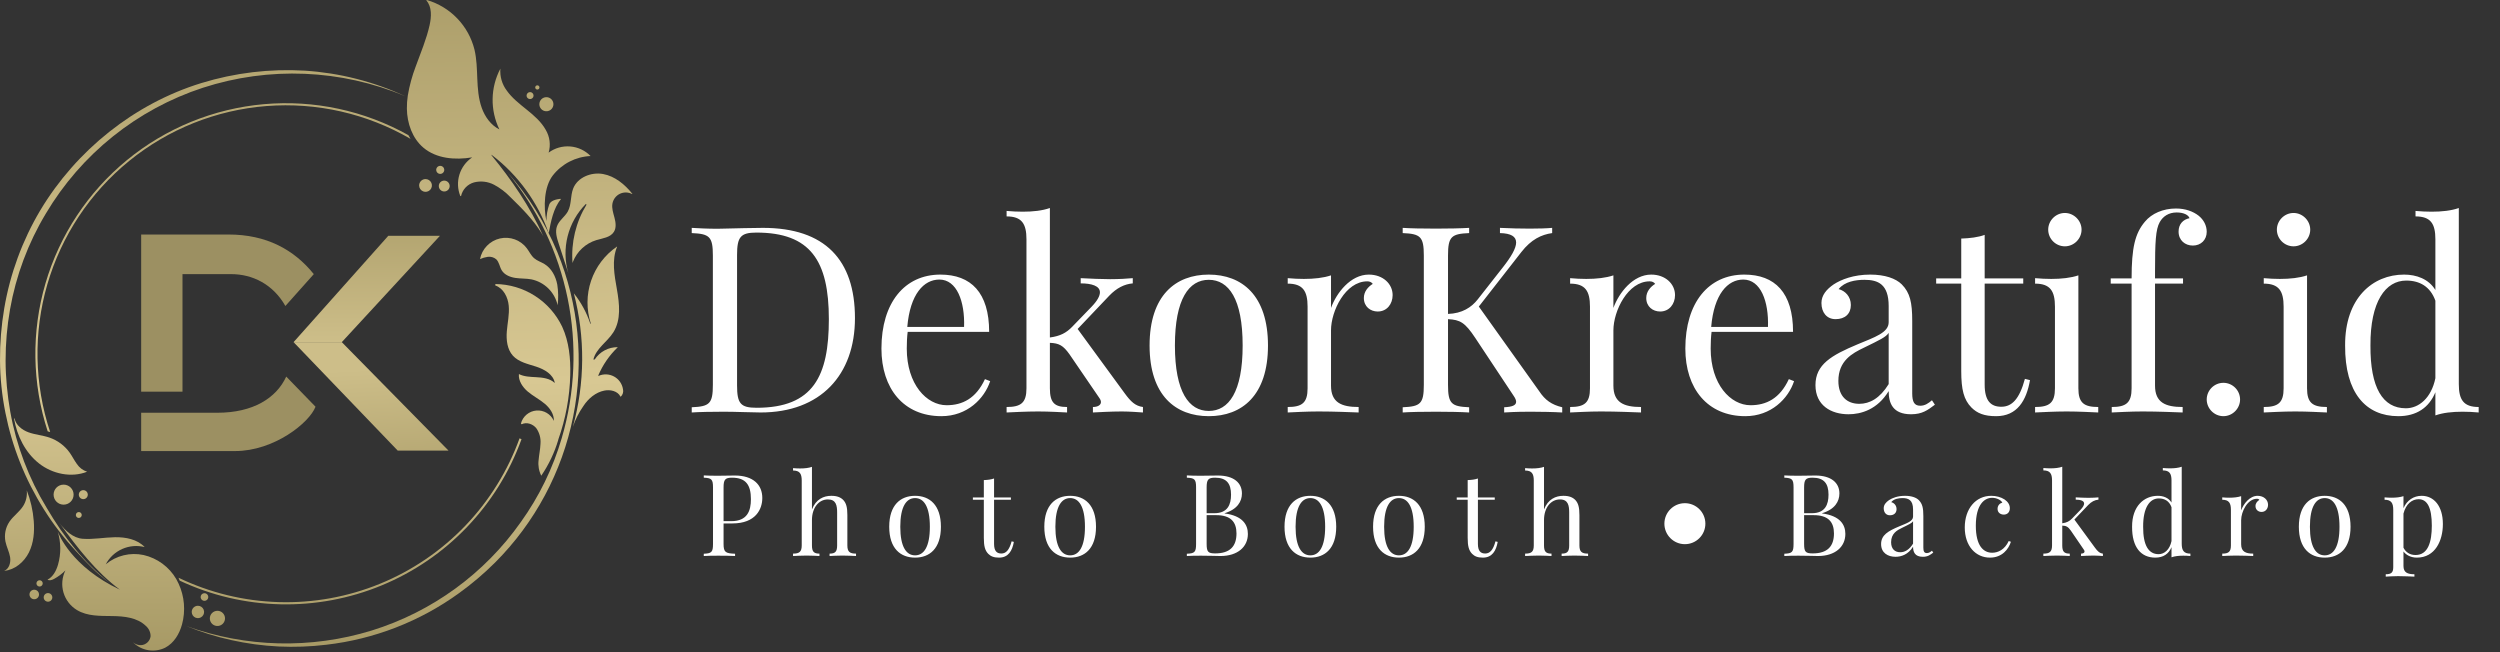 <svg width="579" height="151" viewBox="0 0 579 151" fill="none" xmlns="http://www.w3.org/2000/svg">
<rect x="0" y="0" width="579" height="151" fill="#333333" stroke="none"/>
<path d="M94.586 31.303C84.4 25.597 72.73 23.096 61.101 24.127C49.472 25.158 38.424 29.672 29.4 37.08C20.377 44.488 13.798 54.446 10.523 65.652C7.247 76.858 7.428 88.791 11.041 99.893C11.236 99.942 11.429 99.998 11.621 100.062C7.935 88.981 7.709 77.04 10.973 65.827C14.238 54.614 20.838 44.66 29.896 37.289C38.955 29.919 50.042 25.48 61.685 24.563C73.327 23.646 84.973 26.295 95.073 32.157C94.901 31.878 94.738 31.594 94.586 31.303Z" fill="url(#paint0_linear_1_87)"/>
<path d="M120.33 101.513C117.597 109.075 113.308 115.98 107.741 121.782C102.173 127.584 95.451 132.154 88.007 135.197C80.564 138.24 72.566 139.688 64.528 139.447C56.49 139.207 48.593 137.284 41.344 133.802C41.437 134.023 41.523 134.246 41.605 134.471C48.903 137.899 56.836 139.766 64.896 139.955C72.957 140.144 80.968 138.65 88.419 135.569C95.87 132.487 102.596 127.886 108.168 122.058C113.74 116.231 118.036 109.306 120.781 101.725C120.632 101.653 120.484 101.577 120.33 101.513Z" fill="url(#paint1_linear_1_87)"/>
<path d="M42.423 143.427C42.355 143.822 42.267 144.213 42.16 144.599C41.551 146.832 40.29 148.931 38.266 150.003C37.047 150.603 35.67 150.805 34.33 150.581C32.99 150.356 31.754 149.716 30.797 148.752C31.318 149.206 31.992 149.445 32.682 149.419C33.231 149.384 33.75 149.158 34.151 148.782C34.552 148.405 34.81 147.901 34.88 147.356C34.879 146.903 34.781 146.457 34.593 146.046C34.405 145.635 34.13 145.269 33.789 144.973C31.799 143.018 28.758 142.714 25.971 142.679C23.184 142.644 20.218 142.732 17.834 141.293C16.315 140.378 15.195 138.925 14.698 137.222C14.202 135.52 14.364 133.693 15.152 132.104C14.376 132.889 13.487 133.555 12.515 134.079C12.047 134.333 11.444 134.542 11 134.243C12.281 133.61 13.019 132.187 13.433 130.793C14.161 128.265 14.135 125.579 13.358 123.065C13.608 123.758 16.554 131.257 27.782 136.577C22.258 132.516 17.868 126.771 13.835 121.231C15.141 122.926 16.953 124.615 19.137 124.779C21.625 124.969 24.117 124.463 26.615 124.42C29.113 124.377 31.796 124.895 33.51 126.703C31.779 126.263 29.95 126.417 28.315 127.139C26.681 127.861 25.336 129.111 24.496 130.687V130.687C25.699 129.69 27.112 128.979 28.63 128.607C30.147 128.236 31.729 128.214 33.256 128.543C34.829 128.904 36.311 129.584 37.611 130.54C38.911 131.496 40.002 132.708 40.815 134.102C42.426 136.926 42.996 140.226 42.423 143.427V143.427Z" fill="url(#paint2_linear_1_87)"/>
<path d="M129.782 46.04L129.902 46.142C128.171 48.182 127.567 51.375 127.083 54.007C124.559 46.853 120.013 40.585 113.998 35.962L113.96 36.001C113.912 35.948 113.859 35.898 113.815 35.847L113.769 35.891C118.544 41.701 122.74 47.861 125.836 54.71C125.714 54.495 125.587 54.279 125.459 54.069C123.514 50.897 120.897 48.278 118.219 45.665C117.117 44.512 115.839 43.541 114.433 42.789C113.008 42.041 111.358 41.846 109.798 42.24C109.051 42.444 108.374 42.849 107.841 43.41C107.308 43.971 106.939 44.667 106.773 45.423L106.606 45.394C105.975 43.818 105.901 42.075 106.397 40.452C106.892 38.828 107.927 37.423 109.33 36.469V36.45C105.419 37.103 101.057 36.753 98.039 34.183C95.478 32.007 94.284 28.537 94.233 25.182C94.222 24.158 94.293 23.135 94.448 22.123C94.836 19.818 95.452 17.557 96.287 15.374C97.432 12.213 98.765 9.105 99.495 5.829C99.931 3.875 100.052 1.567 98.736 0.102L98.857 0C101.54 0.784 103.971 2.258 105.907 4.275C107.843 6.292 109.217 8.781 109.891 11.494C110.412 13.699 110.448 15.99 110.544 18.255C110.64 20.521 110.803 22.819 111.564 24.958C112.305 27.045 113.687 28.987 115.661 29.977C114.589 27.777 114.051 25.355 114.09 22.908C114.13 20.461 114.747 18.058 115.89 15.893C115.746 17.702 116.265 19.502 117.351 20.956C118.588 22.716 120.327 24.055 122.001 25.405C123.675 26.755 125.355 28.2 126.4 30.087C126.864 30.872 127.162 31.744 127.276 32.649C127.39 33.553 127.316 34.472 127.061 35.347C128.502 34.282 130.282 33.775 132.069 33.92C133.856 34.065 135.53 34.854 136.78 36.139C135.078 36.209 133.411 36.65 131.897 37.431C130.382 38.212 129.056 39.313 128.011 40.659C125.989 43.296 125.852 47.948 126.545 51.2C126.554 49.905 126.77 48.62 127.186 47.393C127.516 46.451 128.789 46.163 129.782 46.04Z" fill="url(#paint3_linear_1_87)"/>
<path d="M126.508 22.505C126.831 22.498 127.148 22.588 127.42 22.761C127.692 22.935 127.906 23.186 128.036 23.481C128.165 23.777 128.204 24.104 128.147 24.422C128.091 24.74 127.941 25.033 127.717 25.266C127.493 25.498 127.206 25.659 126.89 25.728C126.575 25.797 126.246 25.771 125.946 25.653C125.646 25.535 125.387 25.331 125.203 25.066C125.019 24.8 124.918 24.487 124.912 24.164C124.908 23.951 124.946 23.738 125.024 23.539C125.102 23.34 125.218 23.158 125.366 23.004C125.515 22.85 125.692 22.727 125.888 22.641C126.084 22.555 126.294 22.509 126.508 22.505V22.505Z" fill="url(#paint4_linear_1_87)"/>
<path d="M124.438 19.762C124.568 19.759 124.694 19.808 124.787 19.899C124.881 19.989 124.935 20.112 124.937 20.242C124.94 20.372 124.891 20.498 124.801 20.591C124.711 20.685 124.587 20.739 124.457 20.742C124.327 20.744 124.201 20.695 124.108 20.605C124.014 20.515 123.96 20.391 123.958 20.261C123.955 20.131 124.004 20.006 124.094 19.912C124.184 19.818 124.308 19.764 124.438 19.762Z" fill="url(#paint5_linear_1_87)"/>
<path d="M122.746 21.329C122.905 21.326 123.062 21.37 123.196 21.456C123.331 21.542 123.436 21.666 123.5 21.812C123.564 21.958 123.584 22.12 123.556 22.277C123.528 22.434 123.454 22.579 123.344 22.694C123.233 22.809 123.091 22.889 122.936 22.923C122.78 22.958 122.617 22.945 122.469 22.887C122.32 22.829 122.192 22.729 122.101 22.598C122.009 22.468 121.958 22.313 121.955 22.154C121.952 22.047 121.971 21.942 122.009 21.843C122.048 21.744 122.105 21.653 122.179 21.577C122.252 21.5 122.34 21.439 122.438 21.396C122.535 21.354 122.64 21.331 122.746 21.329V21.329Z" fill="url(#paint6_linear_1_87)"/>
<path d="M98.521 41.472C98.814 41.466 99.101 41.547 99.348 41.704C99.595 41.862 99.789 42.089 99.907 42.356C100.024 42.624 100.06 42.921 100.009 43.209C99.958 43.497 99.823 43.764 99.62 43.975C99.418 44.186 99.157 44.333 98.871 44.396C98.586 44.459 98.288 44.436 98.015 44.329C97.743 44.223 97.508 44.038 97.34 43.799C97.172 43.559 97.08 43.275 97.074 42.982C97.066 42.59 97.213 42.211 97.485 41.928C97.756 41.645 98.129 41.481 98.521 41.472V41.472Z" fill="url(#paint7_linear_1_87)"/>
<path d="M102.886 44.346C103.581 44.346 104.144 43.782 104.144 43.087C104.144 42.392 103.581 41.828 102.886 41.828C102.191 41.828 101.627 42.392 101.627 43.087C101.627 43.782 102.191 44.346 102.886 44.346Z" fill="url(#paint8_linear_1_87)"/>
<path d="M101.943 38.41C102.128 38.407 102.309 38.459 102.465 38.559C102.62 38.659 102.742 38.803 102.816 38.973C102.889 39.142 102.911 39.33 102.878 39.512C102.844 39.693 102.758 39.861 102.63 39.994C102.501 40.127 102.336 40.218 102.155 40.258C101.975 40.297 101.786 40.281 101.615 40.213C101.443 40.145 101.295 40.028 101.19 39.876C101.085 39.724 101.027 39.544 101.024 39.359C101.02 39.111 101.115 38.872 101.287 38.694C101.46 38.516 101.695 38.414 101.943 38.41V38.41Z" fill="url(#paint9_linear_1_87)"/>
<path d="M135.682 47.237C133.632 49.307 132.175 51.889 131.463 54.714C130.752 57.539 130.813 60.504 131.638 63.297C130.889 60.997 130.137 58.695 129.384 56.389C128.956 55.078 128.526 53.637 129.015 52.345C129.505 51.038 130.815 50.212 131.497 48.992C132.393 47.394 132.077 45.369 132.747 43.661C133.757 41.067 136.942 39.803 139.678 40.303C142.414 40.803 144.71 42.71 146.451 44.882L146.41 44.953C145.978 44.719 145.495 44.59 145.003 44.577C144.511 44.563 144.023 44.667 143.578 44.878C143.133 45.089 142.745 45.402 142.444 45.792C142.143 46.181 141.938 46.637 141.846 47.12C141.635 48.223 142.031 49.335 142.317 50.425C142.603 51.515 142.774 52.74 142.182 53.694C141.36 55.017 139.555 55.175 138.069 55.625C136.859 56.001 135.748 56.644 134.819 57.507C133.89 58.37 133.167 59.43 132.703 60.61C132.663 60.71 132.627 60.815 132.598 60.92C132.225 56.18 133.361 51.444 135.843 47.389L135.682 47.237Z" fill="url(#paint10_linear_1_87)"/>
<path d="M129.066 65.914C129.312 67.498 129.341 69.108 129.152 70.699C128.821 69.222 128.073 67.872 126.996 66.808C125.919 65.745 124.56 65.013 123.079 64.701C121.851 64.476 120.588 64.553 119.359 64.367C118.13 64.181 116.847 63.668 116.2 62.605C115.699 61.784 115.616 60.7 114.913 60.04C114.645 59.815 114.332 59.649 113.996 59.553C113.659 59.458 113.306 59.434 112.959 59.484C112.341 59.572 111.738 59.747 111.169 60.003C111.394 58.845 111.95 57.777 112.771 56.929C113.592 56.081 114.641 55.49 115.791 55.228C116.942 54.965 118.144 55.043 119.251 55.45C120.358 55.858 121.323 56.579 122.028 57.525C122.594 58.281 122.989 59.179 123.703 59.798C124.393 60.398 125.305 60.669 126.084 61.141C127.738 62.145 128.71 64.015 129.066 65.914Z" fill="url(#paint11_linear_1_87)"/>
<path d="M120.645 98.084C120.859 97.273 121.319 96.549 121.961 96.011C122.603 95.472 123.397 95.147 124.232 95.078C125.067 95.009 125.903 95.201 126.625 95.627C127.347 96.054 127.918 96.693 128.261 97.458H128.271C128.341 95.956 127.381 94.536 126.214 93.545C124.977 92.49 123.486 91.757 122.244 90.701C121.036 89.678 120.037 88.197 120.177 86.633C121.377 87.243 122.807 87.282 124.172 87.355C125.684 87.435 127.316 87.625 128.429 88.654L128.486 88.644C128.107 86.677 126.063 85.524 124.158 84.908C122.253 84.291 120.138 83.864 118.792 82.385C117.457 80.908 117.221 78.742 117.377 76.76C117.533 74.778 118.006 72.805 117.825 70.82C117.644 68.834 116.6 66.759 114.718 66.118L114.721 65.782C117.968 65.818 121.141 66.764 123.877 68.512C126.614 70.261 128.806 72.742 130.204 75.673C131.79 79.136 132.169 83.034 132.072 86.842C131.942 91.954 131.004 97.013 129.291 101.831L129.306 101.835C128.434 104.804 127.102 107.617 125.358 110.173C124.798 109.065 124.582 107.814 124.739 106.582C124.845 105.311 125.126 104.061 125.177 102.791C125.29 101.513 124.949 100.235 124.212 99.184C123.421 98.191 121.945 97.675 120.815 98.265L120.645 98.084Z" fill="url(#paint12_linear_1_87)"/>
<path d="M144.277 90.109C144.36 90.429 144.354 90.765 144.259 91.081C144.165 91.397 143.985 91.681 143.74 91.902L143.669 91.797C143.008 90.551 141.346 90.184 139.962 90.461C137.937 90.862 136.242 92.312 135.117 94.037C134.075 95.521 133.251 97.148 132.673 98.867C135.474 88.754 135.552 78.081 132.9 67.928C134.581 70.038 135.877 72.427 136.727 74.987L136.841 74.948C135.789 71.724 135.807 68.246 136.893 65.032C137.98 61.819 140.076 59.043 142.869 57.119L142.926 57.142C141.625 60.214 142.298 63.734 142.879 67.029C143.468 70.367 143.873 74.057 142.072 76.932C140.667 79.176 138.024 80.702 137.426 83.283L137.743 83.243C138.319 82.361 139.108 81.639 140.037 81.142C140.967 80.646 142.006 80.391 143.06 80.402V80.436C141.121 82.293 139.584 84.527 138.541 87L138.65 87.044C139.217 86.797 139.832 86.683 140.45 86.71C141.067 86.738 141.671 86.905 142.213 87.201C142.756 87.497 143.224 87.912 143.582 88.416C143.94 88.921 144.178 89.499 144.278 90.109H144.277Z" fill="url(#paint13_linear_1_87)"/>
<path d="M50.351 141.462C50.699 141.462 51.039 141.565 51.328 141.758C51.617 141.95 51.843 142.225 51.977 142.546C52.11 142.867 52.145 143.221 52.077 143.562C52.01 143.903 51.842 144.217 51.596 144.463C51.35 144.709 51.037 144.876 50.696 144.944C50.354 145.012 50.001 144.977 49.679 144.843C49.358 144.71 49.084 144.484 48.891 144.195C48.698 143.905 48.595 143.565 48.596 143.217C48.597 142.752 48.782 142.306 49.111 141.977C49.44 141.649 49.886 141.463 50.351 141.462V141.462Z" fill="url(#paint14_linear_1_87)"/>
<path d="M47.349 137.384C47.524 137.384 47.696 137.435 47.842 137.533C47.987 137.63 48.101 137.768 48.168 137.93C48.236 138.091 48.253 138.27 48.219 138.441C48.185 138.613 48.101 138.771 47.977 138.895C47.853 139.019 47.695 139.103 47.523 139.137C47.351 139.171 47.173 139.153 47.011 139.086C46.849 139.019 46.711 138.905 46.614 138.759C46.517 138.613 46.466 138.442 46.466 138.266C46.467 138.033 46.56 137.809 46.726 137.643C46.891 137.478 47.115 137.385 47.349 137.384V137.384Z" fill="url(#paint15_linear_1_87)"/>
<path d="M45.839 140.296C46.122 140.296 46.399 140.381 46.634 140.539C46.869 140.696 47.053 140.92 47.161 141.182C47.269 141.444 47.297 141.732 47.242 142.009C47.186 142.287 47.05 142.542 46.85 142.743C46.649 142.943 46.394 143.079 46.116 143.135C45.839 143.19 45.551 143.162 45.289 143.054C45.027 142.946 44.803 142.762 44.645 142.527C44.488 142.292 44.403 142.015 44.403 141.732C44.402 141.543 44.439 141.356 44.511 141.182C44.583 141.007 44.689 140.849 44.822 140.715C44.956 140.582 45.114 140.476 45.289 140.404C45.463 140.332 45.65 140.295 45.839 140.296V140.296Z" fill="url(#paint16_linear_1_87)"/>
<path d="M11.118 139.354C11.669 139.354 12.115 138.907 12.115 138.357C12.115 137.806 11.669 137.359 11.118 137.359C10.568 137.359 10.121 137.806 10.121 138.357C10.121 138.907 10.568 139.354 11.118 139.354Z" fill="url(#paint17_linear_1_87)"/>
<path d="M9.164 134.388C9.307 134.387 9.448 134.429 9.567 134.509C9.687 134.588 9.78 134.701 9.836 134.833C9.891 134.966 9.906 135.111 9.879 135.252C9.851 135.393 9.783 135.523 9.681 135.624C9.58 135.726 9.451 135.796 9.311 135.824C9.17 135.853 9.024 135.839 8.891 135.785C8.758 135.73 8.645 135.638 8.565 135.519C8.485 135.4 8.441 135.259 8.441 135.116C8.441 135.021 8.459 134.926 8.495 134.838C8.531 134.75 8.584 134.67 8.651 134.602C8.719 134.534 8.798 134.481 8.886 134.444C8.974 134.407 9.069 134.388 9.164 134.388Z" fill="url(#paint18_linear_1_87)"/>
<path d="M7.932 136.575C8.151 136.575 8.365 136.64 8.547 136.761C8.729 136.883 8.871 137.056 8.955 137.258C9.039 137.461 9.061 137.683 9.018 137.898C8.975 138.113 8.87 138.31 8.715 138.465C8.56 138.62 8.363 138.725 8.148 138.768C7.933 138.811 7.711 138.789 7.508 138.705C7.306 138.621 7.133 138.479 7.011 138.297C6.89 138.115 6.825 137.901 6.825 137.682C6.826 137.389 6.943 137.108 7.15 136.9C7.358 136.693 7.639 136.576 7.932 136.575V136.575Z" fill="url(#paint19_linear_1_87)"/>
<path d="M7.818 120.668C8.013 123.146 7.808 125.718 6.701 127.941C5.594 130.165 3.456 131.98 0.982 132.21V132.204C2.134 131.746 2.538 130.253 2.339 129.024C2.139 127.794 1.511 126.655 1.262 125.424C0.948 123.838 1.276 122.192 2.174 120.847C3.076 119.506 4.494 118.564 5.365 117.197C6.042 116.113 6.335 114.833 6.198 113.563C7.087 115.838 7.633 118.232 7.818 120.668V120.668Z" fill="url(#paint20_linear_1_87)"/>
<path d="M3.375 96.915C3.664 98.444 5.105 99.578 6.592 100.121C8.168 100.694 9.878 100.807 11.463 101.348C13.355 101.999 14.996 103.227 16.156 104.858C16.744 105.695 17.198 106.623 17.801 107.45C18.363 108.304 19.2 108.939 20.174 109.25C16.525 110.706 12.137 109.769 9.036 107.33C5.845 104.822 3.931 100.934 3.252 96.935L3.375 96.915Z" fill="url(#paint21_linear_1_87)"/>
<path d="M18.25 118.593C18.385 118.593 18.516 118.634 18.628 118.709C18.74 118.784 18.827 118.891 18.878 119.015C18.929 119.14 18.942 119.277 18.915 119.409C18.889 119.541 18.823 119.662 18.728 119.757C18.632 119.851 18.511 119.916 18.379 119.942C18.246 119.968 18.11 119.954 17.985 119.902C17.861 119.85 17.755 119.762 17.681 119.65C17.606 119.537 17.567 119.406 17.567 119.271C17.567 119.181 17.585 119.093 17.62 119.01C17.654 118.928 17.704 118.853 17.768 118.79C17.831 118.727 17.907 118.677 17.989 118.643C18.072 118.609 18.161 118.592 18.25 118.593V118.593Z" fill="url(#paint22_linear_1_87)"/>
<path d="M19.293 115.603C19.868 115.603 20.334 115.136 20.334 114.561C20.334 113.985 19.868 113.519 19.293 113.519C18.717 113.519 18.25 113.985 18.25 114.561C18.25 115.136 18.717 115.603 19.293 115.603Z" fill="url(#paint23_linear_1_87)"/>
<path d="M14.73 116.878C16.01 116.878 17.048 115.841 17.048 114.56C17.048 113.28 16.01 112.242 14.73 112.242C13.45 112.242 12.412 113.28 12.412 114.56C12.412 115.841 13.45 116.878 14.73 116.878Z" fill="url(#paint24_linear_1_87)"/>
<path d="M43.12 144.979C56.945 149.981 72.021 150.352 86.075 146.033C100.047 141.703 112.194 132.871 120.621 120.913C124.856 115.014 128.061 108.439 130.099 101.469C133.198 90.946 133.665 79.823 131.461 69.077C129.257 58.331 124.449 48.29 117.458 39.836C122.356 45.334 126.291 51.62 129.097 58.428C134.035 70.489 135.302 83.739 132.739 96.517C130.176 109.296 123.897 121.033 114.689 130.256C112.068 132.869 109.24 135.268 106.235 137.428C97.198 143.952 86.639 148.047 75.567 149.323C71.906 149.764 68.216 149.9 64.533 149.728C57.178 149.365 49.938 147.76 43.12 144.979V144.979Z" fill="url(#paint25_linear_1_87)"/>
<path d="M93.847 22.271C78.964 16.037 62.339 15.346 46.99 20.324C31.73 25.316 18.801 35.678 10.605 49.485C6.505 56.306 3.697 63.824 2.321 71.662C1.635 75.576 1.291 79.542 1.295 83.516C1.295 85.503 1.403 87.489 1.589 89.466C1.774 91.445 2.032 93.418 2.38 95.373C3.797 103.235 6.652 110.769 10.8 117.597C14.839 124.485 19.27 130.066 25.501 135.112C22.285 132.716 20.248 130.516 17.524 127.553C14.777 124.602 12.316 121.397 10.174 117.98C5.846 111.129 2.82 103.538 1.249 95.588C0.456 91.615 0.038 87.577 0.002 83.527C-0.026 79.473 0.302 75.425 0.98 71.429C2.34 63.411 5.168 55.712 9.323 48.72C17.654 34.804 31.138 23.999 46.642 19.235C54.386 16.857 62.492 15.885 70.579 16.363C78.633 16.882 86.521 18.885 93.847 22.271V22.271Z" fill="url(#paint26_linear_1_87)"/>
<path d="M79.157 79.241H67.99L89.925 54.614H101.889L79.157 79.241Z" fill="url(#paint27_linear_1_87)"/>
<path d="M79.157 79.24H67.99L92.118 104.365H103.883L79.157 79.24Z" fill="url(#paint28_linear_1_87)"/>
<path d="M32.694 104.466V95.592H50.341C58.617 95.592 64.001 92.202 66.294 87.217L73.074 94.196C71.678 97.885 63.502 104.466 54.429 104.466H32.694Z" fill="#9C9062"/>
<path d="M42.265 90.706H32.694V54.314H52.934C61.708 54.314 68.089 57.804 72.675 63.487L66.095 70.865C63.203 65.78 58.417 63.487 53.532 63.487H42.265V90.706Z" fill="#9C9062"/>
<path d="M176.689 52.774C174.389 52.774 170.349 52.892 167.577 52.95C167.076 52.95 166.604 52.98 166.103 52.98C163.862 52.98 161.591 52.862 160.205 52.774V53.983C164.304 54.16 165.1 54.779 165.1 59.172V89.132C165.1 93.525 164.304 94.144 160.205 94.321V95.53C161.886 95.412 164.864 95.353 167.695 95.353C170.29 95.353 174.33 95.53 176.158 95.53C190.047 95.53 198.008 86.832 198.008 73.68C198.008 60.204 191.079 52.774 176.689 52.774ZM175.185 53.865C187.688 53.865 191.963 60.381 191.963 73.916C191.963 87.067 188.395 94.439 175.244 94.439C171.499 94.439 170.703 93.466 170.703 89.249V59.054C170.703 54.897 171.499 53.865 175.185 53.865ZM228.115 87.805C226.021 92.316 222.866 93.85 219.239 93.85C214.61 93.85 210.009 89.014 210.009 80.728C210.009 79.401 210.068 78.015 210.216 76.865H229.088C229.088 67.753 224.871 63.596 217.794 63.596C209.508 63.596 204.141 70.112 204.141 80.728C204.141 89.987 209.272 96.385 218.03 96.385C224.016 96.385 227.997 92.316 229.324 88.276L228.115 87.805ZM217.558 64.746C221.598 64.746 223.485 69.817 223.279 75.715H210.127C210.776 68.107 213.961 64.746 217.558 64.746ZM249.581 76.187L256.924 68.461C258.605 66.721 260.374 65.807 262.35 65.63V64.421C261.141 64.539 259.106 64.657 257.101 64.657C255.361 64.657 252.383 64.539 250.289 64.421V65.63C252.825 65.63 254.742 66.22 254.742 67.694C254.742 68.52 254.182 69.611 252.825 71.026L248.343 75.656C246.957 77.101 245.542 77.838 243.153 78.162V48.174C241.413 48.793 239.231 49.029 236.872 49.029C235.663 49.029 234.396 48.97 233.128 48.852V50.12C236.637 50.12 237.728 51.8 237.728 55.428V89.928C237.728 93.289 236.46 94.262 233.128 94.262V95.53C234.513 95.471 237.669 95.294 240.44 95.294C242.976 95.294 245.866 95.471 247.134 95.53V94.262C244.244 94.262 243.153 93.289 243.153 89.928V79.401C245.276 79.489 246.22 79.99 247.694 82.055L254.624 92.198C254.86 92.523 254.978 92.847 254.978 93.112C254.978 93.79 254.27 94.262 253.12 94.262V95.53C254.388 95.471 257.278 95.294 259.814 95.294C261.642 95.294 263.794 95.471 264.709 95.53V94.262C262.91 94.026 261.878 92.994 260.492 91.107L249.581 76.187ZM279.953 63.596C272.287 63.596 266.242 68.402 266.242 80.02C266.242 91.609 272.287 96.385 279.953 96.385C287.62 96.385 293.665 91.609 293.665 80.02C293.665 68.402 287.62 63.596 279.953 63.596ZM279.953 64.805C284.553 64.805 287.797 69.198 287.797 80.02C287.797 90.812 284.553 95.176 279.953 95.176C275.383 95.176 272.11 90.812 272.11 80.02C272.11 69.198 275.383 64.805 279.953 64.805ZM317.019 63.596C312.802 63.596 309.529 67.812 308.261 71.321V63.772C306.522 64.362 304.339 64.598 301.981 64.598C300.772 64.598 299.504 64.539 298.236 64.421V65.689C301.745 65.689 302.836 67.399 302.836 71.026V89.928C302.836 93.289 301.568 94.262 298.236 94.262V95.53C299.622 95.471 302.6 95.294 305.372 95.294C309.116 95.294 312.802 95.471 314.66 95.53V94.262C310.679 94.262 308.261 93.23 308.261 89.308V76.511C308.261 72.029 311.593 65.158 316.665 65.158C317.196 65.158 317.638 65.335 317.933 65.748C316.842 66.426 315.869 67.517 315.869 69.021C315.869 71.026 317.402 72.147 319.083 72.147C321.206 72.147 322.533 70.407 322.533 68.343C322.533 65.748 320.292 63.596 317.019 63.596ZM342.496 70.997L352.345 58.376C354.645 55.428 357.004 54.336 359.481 53.983V52.774C358.272 52.892 356.385 52.95 354.321 52.95C352.227 52.95 349.691 52.892 347.391 52.774V53.983C349.956 54.042 351.136 54.779 351.136 56.165C351.136 57.492 350.015 59.438 348.04 61.944L342.26 69.316C340.786 71.203 338.633 72.589 335.36 72.707V59.172C335.36 54.779 336.156 54.16 340.255 53.983V52.774C338.397 52.892 335.36 52.95 332.588 52.95C329.463 52.95 326.543 52.892 324.863 52.774V53.983C328.961 54.16 329.758 54.779 329.758 59.172V89.132C329.758 93.525 328.961 94.144 324.863 94.321V95.53C326.543 95.412 329.463 95.353 332.588 95.353C335.36 95.353 338.397 95.412 340.255 95.53V94.321C336.156 94.144 335.36 93.525 335.36 89.132V73.916C338.161 74.064 339.282 74.653 341.7 78.31L350.517 91.609C350.93 92.198 351.136 92.67 351.136 93.053C351.136 93.879 350.222 94.233 348.364 94.321V95.53C351.313 95.353 353.2 95.353 354.586 95.353C356.562 95.353 359.894 95.412 361.81 95.53V94.321C359.333 93.731 357.83 92.641 356.503 90.635L342.496 70.997ZM382.422 63.596C378.205 63.596 374.932 67.812 373.664 71.321V63.772C371.925 64.362 369.742 64.598 367.383 64.598C366.174 64.598 364.907 64.539 363.639 64.421V65.689C367.148 65.689 368.239 67.399 368.239 71.026V89.928C368.239 93.289 366.971 94.262 363.639 94.262V95.53C365.024 95.471 368.003 95.294 370.774 95.294C374.519 95.294 378.205 95.471 380.063 95.53V94.262C376.082 94.262 373.664 93.23 373.664 89.308V76.511C373.664 72.029 376.996 65.158 382.068 65.158C382.599 65.158 383.041 65.335 383.336 65.748C382.245 66.426 381.272 67.517 381.272 69.021C381.272 71.026 382.805 72.147 384.486 72.147C386.609 72.147 387.936 70.407 387.936 68.343C387.936 65.748 385.695 63.596 382.422 63.596ZM414.298 87.805C412.204 92.316 409.049 93.85 405.422 93.85C400.793 93.85 396.193 89.014 396.193 80.728C396.193 79.401 396.252 78.015 396.399 76.865H415.271C415.271 67.753 411.054 63.596 403.977 63.596C395.691 63.596 390.325 70.112 390.325 80.728C390.325 89.987 395.455 96.385 404.213 96.385C410.199 96.385 414.18 92.316 415.507 88.276L414.298 87.805ZM403.741 64.746C407.781 64.746 409.668 69.817 409.462 75.715H396.311C396.959 68.107 400.144 64.746 403.741 64.746ZM433.14 63.596C429.277 63.596 426.388 64.746 424.677 65.866C422.997 67.016 421.847 68.402 421.847 70.171C421.847 72.353 423.056 73.916 425.12 73.916C427.272 73.916 428.658 72.707 428.658 70.643C428.658 68.667 427.331 67.34 425.827 66.957C427.213 65.217 429.749 64.805 431.813 64.805C434.939 64.805 437.416 65.807 437.416 70.879V74.624C437.416 77.042 434.231 78.074 430.191 79.754C424.147 82.29 420.461 84.413 420.461 89.191C420.461 93.909 424.088 95.943 428.127 95.943C431.017 95.943 434.821 94.852 437.416 90.576C437.416 93.407 438.389 95.943 442.606 95.943C445.171 95.943 446.439 94.999 448.12 93.731L447.442 92.7C446.616 93.407 445.82 93.967 444.729 93.967C443.343 93.967 442.871 93.053 442.871 91.107V74.329C442.871 70.053 442.37 67.812 440.453 65.866C439.067 64.48 436.531 63.596 433.14 63.596ZM437.416 88.955C435.381 92.257 433.022 93.525 430.604 93.525C427.833 93.525 425.768 91.844 425.768 88.217C425.768 83.558 428.983 81.819 431.636 80.551C435.44 78.693 436.767 78.074 437.416 77.101V88.955ZM459.649 64.48V54.395C458.145 54.956 456.199 55.192 454.224 55.251V64.48H448.415V65.689H454.224V85.917C454.224 90.223 454.813 92.582 456.583 94.38C457.91 95.707 459.531 96.385 462.303 96.385C467.198 96.385 469.321 92.758 470.147 88.04L468.967 87.746C467.699 92.464 465.93 94.203 463.512 94.203C461.094 94.203 459.649 92.876 459.649 89.073V65.689H468.584V64.48H459.649ZM478.226 49.324C476.103 49.324 474.364 51.093 474.364 53.186C474.364 55.309 476.103 57.049 478.226 57.049C480.32 57.049 482.089 55.309 482.089 53.186C482.089 51.093 480.32 49.324 478.226 49.324ZM481.352 63.772C479.612 64.362 477.43 64.598 475.071 64.598C473.862 64.598 472.594 64.539 471.326 64.421V65.689C474.835 65.689 475.926 67.399 475.926 71.026V89.928C475.926 93.289 474.658 94.262 471.326 94.262V95.53C472.712 95.471 475.867 95.294 478.639 95.294C481.411 95.294 484.566 95.471 485.952 95.53V94.262C482.62 94.262 481.352 93.289 481.352 89.928V63.772ZM503.939 48.291C500.991 48.291 498.337 49.441 496.774 51.329C494.474 54.042 493.678 57.374 493.678 64.48H488.842V65.689H493.678V89.928C493.678 93.289 492.41 94.262 489.078 94.262V95.53C490.493 95.471 493.442 95.294 496.214 95.294C499.959 95.294 503.644 95.471 505.502 95.53V94.262C501.521 94.262 499.103 93.23 499.103 89.308V65.689H505.591V64.48H499.103V62.917C499.103 56.047 499.251 53.127 500.194 51.447C500.932 50.12 502.259 49.206 504.116 49.206C505.827 49.206 506.859 49.825 507.094 50.533C505.591 50.828 504.559 51.919 504.559 53.629C504.559 55.663 506.062 56.872 507.861 56.872C509.748 56.872 511.075 55.545 511.075 53.688C511.075 52.243 510.397 50.916 509.188 49.943C507.92 48.97 506.18 48.291 503.939 48.291ZM514.938 88.66C512.815 88.66 511.075 90.4 511.075 92.523C511.075 94.616 512.815 96.385 514.938 96.385C517.061 96.385 518.801 94.616 518.801 92.523C518.801 90.4 517.061 88.66 514.938 88.66ZM531.186 49.324C529.063 49.324 527.323 51.093 527.323 53.186C527.323 55.309 529.063 57.049 531.186 57.049C533.279 57.049 535.049 55.309 535.049 53.186C535.049 51.093 533.279 49.324 531.186 49.324ZM534.311 63.772C532.572 64.362 530.39 64.598 528.031 64.598C526.822 64.598 525.554 64.539 524.286 64.421V65.689C527.795 65.689 528.886 67.399 528.886 71.026V89.928C528.886 93.289 527.618 94.262 524.286 94.262V95.53C525.672 95.471 528.827 95.294 531.598 95.294C534.37 95.294 537.525 95.471 538.911 95.53V94.262C535.579 94.262 534.311 93.289 534.311 89.928V63.772ZM569.46 48.174C567.72 48.793 565.538 49.029 563.179 49.029C561.97 49.029 560.703 48.97 559.435 48.852V50.12C562.944 50.12 564.035 51.8 564.035 55.428V67.163C562.472 64.598 559.641 63.596 556.781 63.596C549.527 63.596 543.069 69.021 543.128 80.02C543.069 90.989 547.905 96.385 555.454 96.385C559.641 96.385 562.56 94.439 564.035 90.842V96.209C565.774 95.589 567.956 95.353 570.315 95.353C571.524 95.353 572.792 95.412 574.06 95.53V94.262C570.551 94.262 569.46 92.582 569.46 88.955V48.174ZM557.194 94.557C551.827 94.557 548.937 89.78 548.996 80.02C548.937 69.817 552.505 64.981 557.282 64.981C560.408 64.981 562.855 66.367 564.035 69.64V87.598C563.091 92.169 560.231 94.557 557.194 94.557Z" fill="white"/>
<path d="M167.578 121.229H169.612C175.071 121.229 176.551 117.881 176.551 115.332C176.551 112.268 174.44 110.131 170.191 110.131C169.561 110.131 167.874 110.183 166.213 110.183C165.055 110.183 163.729 110.157 162.995 110.106V110.633C164.784 110.711 165.132 110.981 165.132 112.899V125.979C165.132 127.898 164.784 128.168 162.995 128.245V128.773C163.729 128.721 165.003 128.696 166.368 128.696C167.797 128.696 169.329 128.721 170.243 128.773V128.245C168.029 128.168 167.578 127.898 167.578 125.979V121.229ZM169.535 110.633C172.728 110.633 173.912 112.294 173.912 115.616C173.912 118.306 173.088 120.701 169.355 120.701H167.578V112.899C167.578 111.084 167.926 110.633 169.535 110.633ZM188.048 108.123C187.289 108.393 186.336 108.496 185.306 108.496C184.778 108.496 184.225 108.471 183.671 108.419V108.973C185.203 108.973 185.68 109.706 185.68 111.29V126.327C185.68 127.795 185.126 128.219 183.671 128.219V128.773C184.276 128.747 185.68 128.67 186.838 128.67C187.997 128.67 189.233 128.747 189.786 128.773V128.219C188.525 128.219 188.048 127.795 188.048 126.327V120.443C188.048 117.65 189.58 115.667 191.743 115.667C193.636 115.667 193.88 117.07 193.88 118.705V126.327C193.88 127.795 193.404 128.219 192.129 128.219V128.773C192.683 128.747 193.932 128.67 195.09 128.67C196.249 128.67 197.64 128.747 198.257 128.773V128.219C196.803 128.219 196.249 127.795 196.249 126.327V119.285C196.249 117.482 195.979 116.543 195.322 115.822C194.717 115.191 193.88 114.83 192.529 114.83C190.739 114.83 188.975 115.616 188.048 117.984V108.123ZM211.93 114.83C208.583 114.83 205.944 116.929 205.944 122.001C205.944 127.061 208.583 129.146 211.93 129.146C215.278 129.146 217.917 127.061 217.917 122.001C217.917 116.929 215.278 114.83 211.93 114.83ZM211.93 115.358C213.939 115.358 215.355 117.276 215.355 122.001C215.355 126.713 213.939 128.618 211.93 128.618C209.935 128.618 208.506 126.713 208.506 122.001C208.506 117.276 209.935 115.358 211.93 115.358ZM230.225 115.217V110.814C229.568 111.058 228.719 111.161 227.856 111.187V115.217H225.32V115.744H227.856V124.576C227.856 126.456 228.114 127.486 228.886 128.271C229.465 128.85 230.173 129.146 231.384 129.146C233.521 129.146 234.448 127.563 234.808 125.503L234.293 125.374C233.739 127.434 232.967 128.194 231.911 128.194C230.856 128.194 230.225 127.614 230.225 125.954V115.744H234.126V115.217H230.225ZM247.85 114.83C244.503 114.83 241.864 116.929 241.864 122.001C241.864 127.061 244.503 129.146 247.85 129.146C251.197 129.146 253.836 127.061 253.836 122.001C253.836 116.929 251.197 114.83 247.85 114.83ZM247.85 115.358C249.858 115.358 251.275 117.276 251.275 122.001C251.275 126.713 249.858 128.618 247.85 128.618C245.855 128.618 244.426 126.713 244.426 122.001C244.426 117.276 245.855 115.358 247.85 115.358ZM283.628 118.86C286.576 117.959 287.632 116.143 287.632 114.277C287.632 111.844 285.765 110.131 282.07 110.131C281.44 110.131 279.753 110.183 278.092 110.183C276.934 110.183 275.608 110.157 274.874 110.106V110.633C276.663 110.711 277.011 110.981 277.011 112.899V125.979C277.011 127.898 276.663 128.168 274.874 128.245V128.773C275.608 128.721 276.908 128.696 278.144 128.696C280.307 128.696 281.89 128.773 282.675 128.773C286.628 128.773 289.009 126.662 289.009 123.662C289.009 121.525 287.799 119.465 283.628 118.911V118.86ZM281.414 110.633C284.053 110.633 285.109 111.972 285.109 114.56C285.109 116.852 284.336 118.86 281.234 118.86H279.457V112.899C279.457 111.084 279.805 110.633 281.414 110.633ZM281.44 128.168C279.805 128.168 279.457 127.82 279.457 125.979V119.31H281.671C285.019 119.31 286.37 120.868 286.37 123.546C286.37 126.507 284.89 128.168 281.44 128.168ZM303.48 114.83C300.133 114.83 297.494 116.929 297.494 122.001C297.494 127.061 300.133 129.146 303.48 129.146C306.828 129.146 309.467 127.061 309.467 122.001C309.467 116.929 306.828 114.83 303.48 114.83ZM303.48 115.358C305.489 115.358 306.905 117.276 306.905 122.001C306.905 126.713 305.489 128.618 303.48 128.618C301.485 128.618 300.056 126.713 300.056 122.001C300.056 117.276 301.485 115.358 303.48 115.358ZM323.989 114.83C320.642 114.83 318.003 116.929 318.003 122.001C318.003 127.061 320.642 129.146 323.989 129.146C327.337 129.146 329.976 127.061 329.976 122.001C329.976 116.929 327.337 114.83 323.989 114.83ZM323.989 115.358C325.998 115.358 327.414 117.276 327.414 122.001C327.414 126.713 325.998 128.618 323.989 128.618C321.994 128.618 320.565 126.713 320.565 122.001C320.565 117.276 321.994 115.358 323.989 115.358ZM342.284 115.217V110.814C341.627 111.058 340.778 111.161 339.915 111.187V115.217H337.379V115.744H339.915V124.576C339.915 126.456 340.173 127.486 340.945 128.271C341.524 128.85 342.232 129.146 343.443 129.146C345.58 129.146 346.507 127.563 346.867 125.503L346.352 125.374C345.799 127.434 345.026 128.194 343.97 128.194C342.915 128.194 342.284 127.614 342.284 125.954V115.744H346.185V115.217H342.284ZM357.592 108.123C356.832 108.393 355.88 108.496 354.85 108.496C354.322 108.496 353.768 108.471 353.215 108.419V108.973C354.747 108.973 355.223 109.706 355.223 111.29V126.327C355.223 127.795 354.669 128.219 353.215 128.219V128.773C353.82 128.747 355.223 128.67 356.382 128.67C357.54 128.67 358.776 128.747 359.33 128.773V128.219C358.068 128.219 357.592 127.795 357.592 126.327V120.443C357.592 117.65 359.124 115.667 361.287 115.667C363.179 115.667 363.424 117.07 363.424 118.705V126.327C363.424 127.795 362.947 128.219 361.673 128.219V128.773C362.226 128.747 363.475 128.67 364.634 128.67C365.793 128.67 367.183 128.747 367.801 128.773V128.219C366.346 128.219 365.793 127.795 365.793 126.327V119.285C365.793 117.482 365.522 116.543 364.866 115.822C364.261 115.191 363.424 114.83 362.072 114.83C360.282 114.83 358.519 115.616 357.592 117.984V108.123ZM422.003 118.86C424.951 117.959 426.007 116.143 426.007 114.277C426.007 111.844 424.14 110.131 420.445 110.131C419.814 110.131 418.128 110.183 416.467 110.183C415.308 110.183 413.982 110.157 413.248 110.106V110.633C415.038 110.711 415.386 110.981 415.386 112.899V125.979C415.386 127.898 415.038 128.168 413.248 128.245V128.773C413.982 128.721 415.283 128.696 416.519 128.696C418.681 128.696 420.265 128.773 421.05 128.773C425.003 128.773 427.384 126.662 427.384 123.662C427.384 121.525 426.174 119.465 422.003 118.911V118.86ZM419.789 110.633C422.428 110.633 423.483 111.972 423.483 114.56C423.483 116.852 422.711 118.86 419.608 118.86H417.832V112.899C417.832 111.084 418.179 110.633 419.789 110.633ZM419.814 128.168C418.179 128.168 417.832 127.82 417.832 125.979V119.31H420.046C423.393 119.31 424.745 120.868 424.745 123.546C424.745 126.507 423.265 128.168 419.814 128.168ZM441.199 114.83C439.512 114.83 438.25 115.332 437.504 115.822C436.77 116.324 436.268 116.929 436.268 117.701C436.268 118.654 436.796 119.336 437.697 119.336C438.637 119.336 439.242 118.808 439.242 117.907C439.242 117.045 438.662 116.465 438.006 116.298C438.611 115.538 439.718 115.358 440.619 115.358C441.984 115.358 443.065 115.796 443.065 118.01V119.645C443.065 120.701 441.675 121.151 439.911 121.885C437.272 122.992 435.663 123.919 435.663 126.005C435.663 128.065 437.246 128.953 439.01 128.953C440.272 128.953 441.932 128.477 443.065 126.61C443.065 127.846 443.49 128.953 445.331 128.953C446.451 128.953 447.005 128.541 447.739 127.988L447.443 127.537C447.082 127.846 446.735 128.091 446.258 128.091C445.653 128.091 445.447 127.692 445.447 126.842V119.516C445.447 117.65 445.228 116.671 444.391 115.822C443.786 115.217 442.679 114.83 441.199 114.83ZM443.065 125.902C442.177 127.344 441.147 127.898 440.091 127.898C438.881 127.898 437.98 127.164 437.98 125.58C437.98 123.546 439.383 122.787 440.542 122.233C442.203 121.422 442.782 121.151 443.065 120.727V125.902ZM461.18 114.83C457.575 114.83 455.039 117.83 455.039 122.156C455.039 126.507 457.601 129.146 460.871 129.146C463.69 129.146 465.196 127.189 465.724 125.477L465.222 125.297C464.295 127.292 462.763 128.013 461.399 128.013C459.364 128.013 457.601 126.43 457.601 121.757C457.601 116.774 459.635 115.294 461.373 115.294C462.377 115.294 463.394 115.77 463.742 116.401C463.137 116.568 462.635 117.07 462.635 117.856C462.635 118.705 463.291 119.182 464.089 119.182C464.875 119.182 465.48 118.654 465.48 117.701C465.48 116.903 465.029 116.195 464.244 115.667C463.394 115.114 462.287 114.83 461.18 114.83ZM480.427 120.328L483.633 116.955C484.366 116.195 485.139 115.796 486.001 115.719V115.191C485.474 115.242 484.585 115.294 483.71 115.294C482.95 115.294 481.65 115.242 480.736 115.191V115.719C481.843 115.719 482.68 115.976 482.68 116.62C482.68 116.98 482.435 117.457 481.843 118.075L479.886 120.096C479.281 120.727 478.663 121.048 477.62 121.19V108.097C476.861 108.368 475.908 108.471 474.878 108.471C474.35 108.471 473.797 108.445 473.243 108.393V108.947C474.775 108.947 475.252 109.681 475.252 111.264V126.327C475.252 127.795 474.698 128.219 473.243 128.219V128.773C473.848 128.747 475.226 128.67 476.436 128.67C477.543 128.67 478.805 128.747 479.358 128.773V128.219C478.097 128.219 477.62 127.795 477.62 126.327V121.731C478.547 121.769 478.959 121.988 479.603 122.889L482.628 127.318C482.731 127.46 482.783 127.601 482.783 127.717C482.783 128.013 482.474 128.219 481.972 128.219V128.773C482.525 128.747 483.787 128.67 484.894 128.67C485.692 128.67 486.632 128.747 487.031 128.773V128.219C486.246 128.116 485.795 127.666 485.19 126.842L480.427 120.328ZM505.287 108.097C504.528 108.368 503.575 108.471 502.545 108.471C502.017 108.471 501.464 108.445 500.91 108.393V108.947C502.442 108.947 502.919 109.681 502.919 111.264V116.388C502.236 115.268 501 114.83 499.752 114.83C496.585 114.83 493.765 117.199 493.791 122.001C493.765 126.79 495.876 129.146 499.172 129.146C501 129.146 502.275 128.297 502.919 126.726V129.069C503.678 128.799 504.631 128.696 505.661 128.696C506.189 128.696 506.742 128.721 507.296 128.773V128.219C505.764 128.219 505.287 127.486 505.287 125.902V108.097ZM499.932 128.348C497.589 128.348 496.327 126.263 496.353 122.001C496.327 117.547 497.885 115.435 499.97 115.435C501.335 115.435 502.404 116.04 502.919 117.47V125.31C502.507 127.305 501.258 128.348 499.932 128.348ZM522.874 114.83C521.033 114.83 519.604 116.671 519.05 118.203V114.908C518.291 115.165 517.338 115.268 516.308 115.268C515.78 115.268 515.227 115.242 514.673 115.191V115.744C516.205 115.744 516.681 116.491 516.681 118.075V126.327C516.681 127.795 516.128 128.219 514.673 128.219V128.773C515.278 128.747 516.578 128.67 517.789 128.67C519.424 128.67 521.033 128.747 521.844 128.773V128.219C520.106 128.219 519.05 127.769 519.05 126.057V120.469C519.05 118.512 520.505 115.513 522.719 115.513C522.951 115.513 523.144 115.59 523.273 115.77C522.797 116.066 522.372 116.543 522.372 117.199C522.372 118.075 523.041 118.564 523.775 118.564C524.702 118.564 525.281 117.804 525.281 116.903C525.281 115.77 524.303 114.83 522.874 114.83ZM538.401 114.83C535.053 114.83 532.414 116.929 532.414 122.001C532.414 127.061 535.053 129.146 538.401 129.146C541.748 129.146 544.387 127.061 544.387 122.001C544.387 116.929 541.748 114.83 538.401 114.83ZM538.401 115.358C540.409 115.358 541.825 117.276 541.825 122.001C541.825 126.713 540.409 128.618 538.401 128.618C536.405 128.618 534.976 126.713 534.976 122.001C534.976 117.276 536.405 115.358 538.401 115.358ZM560.866 114.83C559 114.83 557.442 115.86 556.644 117.688V114.908C555.884 115.165 554.931 115.268 553.901 115.268C553.374 115.268 552.82 115.242 552.266 115.191V115.744C553.798 115.744 554.275 116.491 554.275 118.075V131.361C554.275 132.622 553.798 132.996 552.537 132.996V133.549C553.09 133.523 554.275 133.433 555.382 133.433C556.914 133.433 558.407 133.523 559.18 133.549V132.996C557.596 132.996 556.644 132.597 556.644 131.09V127.717C557.236 128.541 558.356 129.146 559.733 129.146C564.02 129.146 565.771 125.181 565.771 121.37C565.771 117.122 563.634 114.83 560.866 114.83ZM559.437 128.541C558.047 128.541 557.133 127.82 556.644 126.842V118.95C557.21 116.723 558.613 115.616 560.145 115.616C562.154 115.616 563.209 117.547 563.209 121.731C563.209 125.477 562.36 128.541 559.437 128.541Z" fill="white"/>
<circle cx="390.219" cy="121.284" r="4.746" fill="white"/>
<defs>
<linearGradient id="paint0_linear_1_87" x1="51.285" y1="-7.783" x2="51.953" y2="159.164" gradientUnits="userSpaceOnUse">
<stop stop-color="#A99B67"/>
<stop offset="0.578" stop-color="#D8C893"/>
<stop offset="1" stop-color="#A0935F"/>
</linearGradient>
<linearGradient id="paint1_linear_1_87" x1="80.427" y1="-7.94" x2="80.632" y2="159.009" gradientUnits="userSpaceOnUse">
<stop stop-color="#A99B67"/>
<stop offset="0.578" stop-color="#D8C893"/>
<stop offset="1" stop-color="#A0935F"/>
</linearGradient>
<linearGradient id="paint2_linear_1_87" x1="26.124" y1="-7.65" x2="26.809" y2="159.266" gradientUnits="userSpaceOnUse">
<stop stop-color="#A99B67"/>
<stop offset="0.578" stop-color="#D8C893"/>
<stop offset="1" stop-color="#A0935F"/>
</linearGradient>
<linearGradient id="paint3_linear_1_87" x1="115.336" y1="-8.152" x2="116.672" y2="158.874" gradientUnits="userSpaceOnUse">
<stop stop-color="#A99B67"/>
<stop offset="0.578" stop-color="#D8C893"/>
<stop offset="1" stop-color="#A0935F"/>
</linearGradient>
<linearGradient id="paint4_linear_1_87" x1="126.386" y1="-8.181" x2="127.194" y2="158.82" gradientUnits="userSpaceOnUse">
<stop stop-color="#A99B67"/>
<stop offset="0.578" stop-color="#D8C893"/>
<stop offset="1" stop-color="#A0935F"/>
</linearGradient>
<linearGradient id="paint5_linear_1_87" x1="124.31" y1="-8.168" x2="125.117" y2="158.813" gradientUnits="userSpaceOnUse">
<stop stop-color="#A99B67"/>
<stop offset="0.578" stop-color="#D8C893"/>
<stop offset="1" stop-color="#A0935F"/>
</linearGradient>
<linearGradient id="paint6_linear_1_87" x1="122.616" y1="-8.154" x2="123.42" y2="158.795" gradientUnits="userSpaceOnUse">
<stop stop-color="#A99B67"/>
<stop offset="0.578" stop-color="#D8C893"/>
<stop offset="1" stop-color="#A0935F"/>
</linearGradient>
<linearGradient id="paint7_linear_1_87" x1="98.307" y1="-8.04" x2="99.115" y2="158.939" gradientUnits="userSpaceOnUse">
<stop stop-color="#A99B67"/>
<stop offset="0.578" stop-color="#D8C893"/>
<stop offset="1" stop-color="#A0935F"/>
</linearGradient>
<linearGradient id="paint8_linear_1_87" x1="102.639" y1="-8.055" x2="103.445" y2="158.897" gradientUnits="userSpaceOnUse">
<stop stop-color="#A99B67"/>
<stop offset="0.578" stop-color="#D8C893"/>
<stop offset="1" stop-color="#A0935F"/>
</linearGradient>
<linearGradient id="paint9_linear_1_87" x1="101.73" y1="-8.049" x2="102.534" y2="158.9" gradientUnits="userSpaceOnUse">
<stop stop-color="#A99B67"/>
<stop offset="0.578" stop-color="#D8C893"/>
<stop offset="1" stop-color="#A0935F"/>
</linearGradient>
<linearGradient id="paint10_linear_1_87" x1="137.342" y1="-8.227" x2="138.733" y2="158.751" gradientUnits="userSpaceOnUse">
<stop stop-color="#A99B67"/>
<stop offset="0.578" stop-color="#D8C893"/>
<stop offset="1" stop-color="#A0935F"/>
</linearGradient>
<linearGradient id="paint11_linear_1_87" x1="119.878" y1="-8.186" x2="120.471" y2="158.881" gradientUnits="userSpaceOnUse">
<stop stop-color="#A99B67"/>
<stop offset="0.578" stop-color="#D8C893"/>
<stop offset="1" stop-color="#A0935F"/>
</linearGradient>
<linearGradient id="paint12_linear_1_87" x1="123.003" y1="-8.174" x2="128.218" y2="158.687" gradientUnits="userSpaceOnUse">
<stop stop-color="#A99B67"/>
<stop offset="0.578" stop-color="#D8C893"/>
<stop offset="1" stop-color="#A0935F"/>
</linearGradient>
<linearGradient id="paint13_linear_1_87" x1="138.002" y1="-8.217" x2="148.426" y2="158.132" gradientUnits="userSpaceOnUse">
<stop stop-color="#A99B67"/>
<stop offset="0.578" stop-color="#D8C893"/>
<stop offset="1" stop-color="#A0935F"/>
</linearGradient>
<linearGradient id="paint14_linear_1_87" x1="49.622" y1="-7.829" x2="50.431" y2="159.179" gradientUnits="userSpaceOnUse">
<stop stop-color="#A99B67"/>
<stop offset="0.578" stop-color="#D8C893"/>
<stop offset="1" stop-color="#A0935F"/>
</linearGradient>
<linearGradient id="paint15_linear_1_87" x1="46.645" y1="-7.794" x2="47.452" y2="159.189" gradientUnits="userSpaceOnUse">
<stop stop-color="#A99B67"/>
<stop offset="0.578" stop-color="#D8C893"/>
<stop offset="1" stop-color="#A0935F"/>
</linearGradient>
<linearGradient id="paint16_linear_1_87" x1="45.114" y1="-7.76" x2="45.919" y2="159.192" gradientUnits="userSpaceOnUse">
<stop stop-color="#A99B67"/>
<stop offset="0.578" stop-color="#D8C893"/>
<stop offset="1" stop-color="#A0935F"/>
</linearGradient>
<linearGradient id="paint17_linear_1_87" x1="10.412" y1="-7.621" x2="11.22" y2="159.365" gradientUnits="userSpaceOnUse">
<stop stop-color="#A99B67"/>
<stop offset="0.578" stop-color="#D8C893"/>
<stop offset="1" stop-color="#A0935F"/>
</linearGradient>
<linearGradient id="paint18_linear_1_87" x1="8.474" y1="-7.61" x2="9.284" y2="159.374" gradientUnits="userSpaceOnUse">
<stop stop-color="#A99B67"/>
<stop offset="0.578" stop-color="#D8C893"/>
<stop offset="1" stop-color="#A0935F"/>
</linearGradient>
<linearGradient id="paint19_linear_1_87" x1="7.232" y1="-7.364" x2="8.036" y2="159.34" gradientUnits="userSpaceOnUse">
<stop stop-color="#A99B67"/>
<stop offset="0.578" stop-color="#D8C893"/>
<stop offset="1" stop-color="#A0935F"/>
</linearGradient>
<linearGradient id="paint20_linear_1_87" x1="3.784" y1="-7.584" x2="9.673" y2="159.217" gradientUnits="userSpaceOnUse">
<stop stop-color="#A99B67"/>
<stop offset="0.578" stop-color="#D8C893"/>
<stop offset="1" stop-color="#A0935F"/>
</linearGradient>
<linearGradient id="paint21_linear_1_87" x1="11.172" y1="-7.623" x2="11.653" y2="159.365" gradientUnits="userSpaceOnUse">
<stop stop-color="#A99B67"/>
<stop offset="0.578" stop-color="#D8C893"/>
<stop offset="1" stop-color="#A0935F"/>
</linearGradient>
<linearGradient id="paint22_linear_1_87" x1="17.634" y1="-7.654" x2="18.442" y2="159.329" gradientUnits="userSpaceOnUse">
<stop stop-color="#A99B67"/>
<stop offset="0.578" stop-color="#D8C893"/>
<stop offset="1" stop-color="#A0935F"/>
</linearGradient>
<linearGradient id="paint23_linear_1_87" x1="18.703" y1="-7.654" x2="19.509" y2="159.322" gradientUnits="userSpaceOnUse">
<stop stop-color="#A99B67"/>
<stop offset="0.578" stop-color="#D8C893"/>
<stop offset="1" stop-color="#A0935F"/>
</linearGradient>
<linearGradient id="paint24_linear_1_87" x1="14.141" y1="-7.623" x2="14.948" y2="159.342" gradientUnits="userSpaceOnUse">
<stop stop-color="#A99B67"/>
<stop offset="0.578" stop-color="#D8C893"/>
<stop offset="1" stop-color="#A0935F"/>
</linearGradient>
<linearGradient id="paint25_linear_1_87" x1="88.03" y1="-7.998" x2="89.094" y2="159.035" gradientUnits="userSpaceOnUse">
<stop stop-color="#A99B67"/>
<stop offset="0.578" stop-color="#D8C893"/>
<stop offset="1" stop-color="#A0935F"/>
</linearGradient>
<linearGradient id="paint26_linear_1_87" x1="46.642" y1="-7.766" x2="47.846" y2="159.238" gradientUnits="userSpaceOnUse">
<stop stop-color="#A99B67"/>
<stop offset="0.578" stop-color="#D8C893"/>
<stop offset="1" stop-color="#A0935F"/>
</linearGradient>
<linearGradient id="paint27_linear_1_87" x1="84.939" y1="44.031" x2="84.939" y2="79.241" gradientUnits="userSpaceOnUse">
<stop stop-color="#A99B67"/>
<stop offset="1" stop-color="#CDBE89"/>
</linearGradient>
<linearGradient id="paint28_linear_1_87" x1="80.417" y1="85.691" x2="81.999" y2="119.439" gradientUnits="userSpaceOnUse">
<stop stop-color="#CDBE89"/>
<stop offset="1" stop-color="#A99B67"/>
</linearGradient>
</defs>
</svg>
